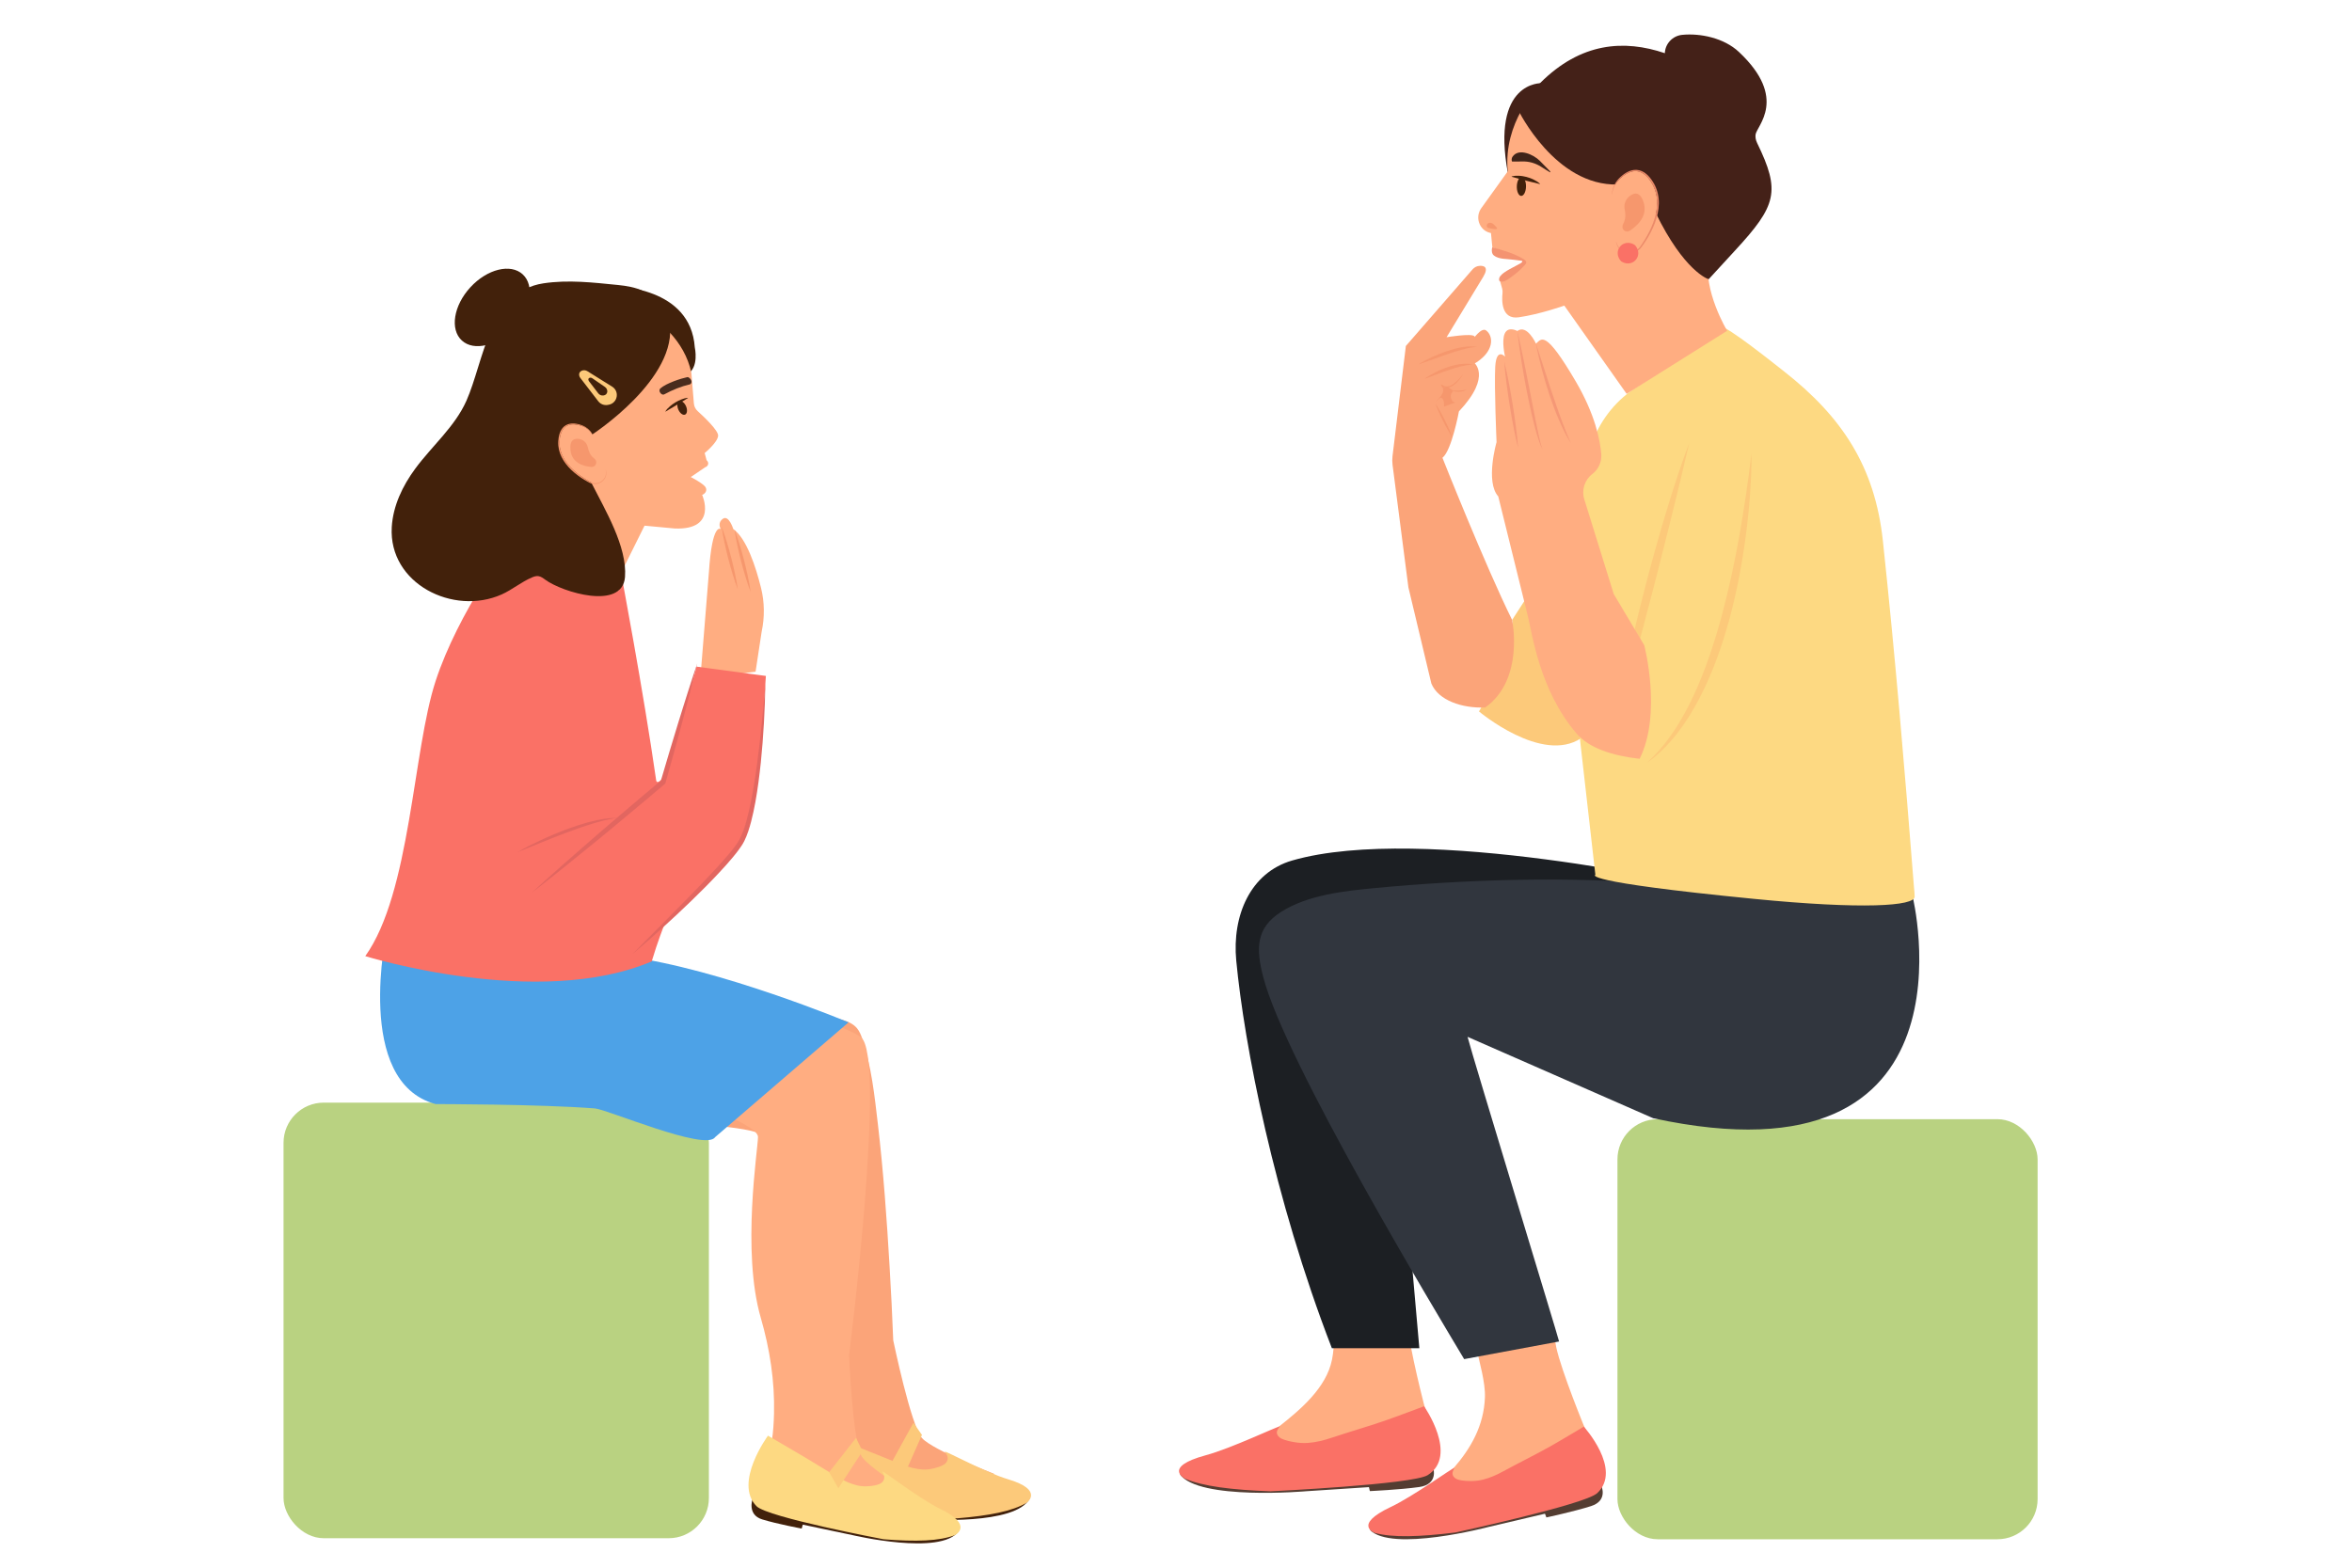 <?xml version="1.0" encoding="UTF-8"?>
<svg id="Layer_1" xmlns="http://www.w3.org/2000/svg" version="1.1" viewBox="0 0 3000 2000">
  <!-- Generator: Adobe Illustrator 29.5.1, SVG Export Plug-In . SVG Version: 2.1.0 Build 141)  -->
  <defs>
    <style>
      .st0 {
        fill: #1c1f23;
      }

      .st1 {
        fill: #ffad81;
      }

      .st2 {
        fill: #402419;
      }

      .st3 {
        fill: #fcc97a;
      }

      .st4 {
        fill: #4da2e7;
      }

      .st5 {
        fill: #f6976d;
      }

      .st6 {
        fill: #e26660;
      }

      .st7 {
        fill: #eb8a69;
      }

      .st8 {
        fill: #442118;
      }

      .st9 {
        fill: #4a2c1d;
      }

      .st10 {
        fill: #fba479;
      }

      .st11 {
        fill: #b9d281;
      }

      .st12 {
        fill: #42210b;
      }

      .st13 {
        fill: #543d32;
      }

      .st14 {
        fill: #f49371;
      }

      .st15 {
        fill: #fdd982;
      }

      .st16 {
        fill: #f59876;
      }

      .st17 {
        fill: #31363e;
      }

      .st18 {
        fill: #fa7166;
      }
    </style>
  </defs>
  <rect class="st11" x="361.66" y="1406.69" width="542.53" height="555.71" rx="51.28" ry="51.28"/>
  <g>
    <g>
      <path class="st1" d="M963.74,856.9l7.72-50.77c4-18.62,3.77-37.87-.75-56.1-6.6-26.61-18.37-63.03-35.37-75.06,0,0-5.69-18.4-13.25-13.15-7.56,5.25-2.82,13.14-2.82,13.14,0,0-10.88-9.21-15.06,55.17l-10.95,135.73,70.48-8.96Z"/>
      <path class="st5" d="M957.45,755.3c-.92-6.87-2.23-13.65-3.66-20.39-.68-3.38-1.5-6.72-2.26-10.08l-2.47-10.03-2.68-9.97c-.97-3.31-1.86-6.63-2.9-9.92-2-6.59-4.13-13.15-6.65-19.62.92,6.87,2.22,13.65,3.66,20.39.68,3.38,1.51,6.72,2.26,10.08l2.48,10.03,2.68,9.97c.96,3.31,1.86,6.63,2.9,9.92,2,6.59,4.13,13.15,6.64,19.62Z"/>
      <path class="st5" d="M941.03,751.78c-.92-6.87-2.23-13.65-3.66-20.39-.68-3.38-1.5-6.72-2.26-10.08l-2.47-10.03-2.68-9.97c-.97-3.31-1.86-6.63-2.9-9.92-2-6.59-4.13-13.15-6.65-19.62.92,6.87,2.22,13.65,3.66,20.39.68,3.38,1.51,6.72,2.26,10.08l2.48,10.03,2.68,9.97c.96,3.31,1.86,6.63,2.9,9.92,2,6.59,4.13,13.15,6.64,19.62Z"/>
    </g>
    <path class="st10" d="M853.16,1432.76s123.68,2.87,126.51,21.07c2.47,15.93,2.78,147.34,40.7,226.96,17.96,37.71,30.8,77.24,36.44,117.89,3.39,24.45,4.45,46.75-.84,55.53,0,0,132.81,98.8,211.94,26,0,0-77.71-29.9-91.84-45.5-14.13-15.6-36.74-124.79-36.74-124.79-1.15-31.25-2.8-62.49-4.63-93.7-3.56-60.87-7.9-121.77-14.98-182.35-4.22-36.11-8.23-73.51-19.71-108.12-1.65-4.97-3.55-9.98-6.92-13.98-9.58-11.37-28.95-12.85-42.74-15.31-14.72-2.64-29.58-4.5-44.45-6.09-26.12-2.79-52.35-4.65-78.59-5.95-.9-.04-12.98-1.31-13.28-.59,0,0-60.87,148.95-60.87,148.95Z"/>
    <path class="st12" d="M785.83,365.59s95.01.19,100.38,77.54c0,0,5.86,25.68-9.42,34.07l-90.96-111.62Z"/>
    <path class="st1" d="M791.95,731.41l30.15-60.78,38.78,3.62c55.14,2.03,34.71-42.92,34.71-42.92,2.62-.69,7.14-4.71,4.44-9.58-2.71-4.88-18.92-13.15-18.92-13.15l18.38-12.52c2.34-.69,3.84-2.65,3.84-4.82,0-1.41-.62-2.88-2.07-4.15l-2.45-9.14s16.66-13.57,17.18-22.11c.39-6.52-17.6-23.67-26.11-31.38-2.8-2.54-4.52-6.04-4.83-9.81l-3.22-39.27c-17.79-82.04-127.76-105.8-127.76-105.8l-78.28,248.28,7.92,38.28c6.06,20.88-13.26,44.69-31.99,55.74-.34.19-.51.3-.51.3.53.42,1.05.84,1.58,1.24,99.19,83.17,131.13,54.06,136.52,40.4,2-5.08,2.64-13.2,2.64-22.44Z"/>
    <path class="st9" d="M876.66,481.13c-7.76,1.59-26.63,7.63-34.37,14.4-1.49,1.31-1.52,3.85-.06,5.62l.59.72c1.12,1.36,2.82,1.9,4.24,1.35,10.7-5.84,21.67-10.29,32.99-12.9,1.72-.67,2.49-2.75,1.76-4.77h0c-.73-2.01-3.32-4.8-5.16-4.43Z"/>
    <path class="st12" d="M865.22,522.53c2.03,4.71,5.88,7.57,8.6,6.4,2.71-1.17,3.26-5.94,1.23-10.65-2.03-4.71-5.88-7.57-8.6-6.4-2.71,1.17-3.27,5.94-1.23,10.65Z"/>
    <path class="st12" d="M877.24,507.49c-3.05.31-5.79,1.16-8.4,2.2-1.34.47-2.56,1.13-3.84,1.7-1.24.63-2.43,1.34-3.65,2-1.16.76-2.34,1.5-3.48,2.3-1.1.87-2.26,1.64-3.29,2.61-2.14,1.83-4.16,3.86-5.85,6.42l-.05.07c-.05.08-.03.19.05.25.06.04.13.04.19,0l14.35-8.46,14.16-8.78c.08-.05.11-.16.06-.24-.04-.06-.1-.09-.17-.08h-.08Z"/>
    <g>
      <g>
        <path class="st12" d="M1047.39,1913.63s-3.76,20.7,16.35,23.45c20.11,2.75,51.62,3.41,51.62,3.41l.58-5.16,65.08,2.96s115.09,8.14,132.4-26.73l-70.1,22.06-126.17-7.76s-35.84-.51-69.76-12.23Z"/>
        <path class="st3" d="M1053.79,1830.45s-34.03,66.54.15,91.2c16.35,11.79,166.67,15.42,166.67,15.42,41.43-3.43,70.7-9.18,88.91-19.88,0,0,23.01-16.14-24.03-30.11-27.91-8.29-77.52-35.4-80.6-35.25.42-.02,2.46,3.57,2.78,4.17,1.18,2.17,1.63,4.48.78,6.98-.84,2.46-2.64,4.33-4.64,5.56-3.9,2.39-8.85,3.78-13.14,4.84-4.57,1.13-9.25,1.6-13.92,1.33-8.49-.48-16.83-2.84-24.92-5.85-17.89-6.66-35.55-14.31-53.37-21.19-13.87-5.35-27.74-10.7-41.6-16.05-1.02-.39-2.04-.79-3.06-1.18Z"/>
      </g>
      <polygon class="st3" points="1165.1 1815.14 1138.31 1863.78 1153.16 1882.21 1175.97 1830.6 1165.1 1815.14"/>
    </g>
    <g>
      <path class="st1" d="M852.53,1395.28s114.45,36.8,114.3,55.22c-.13,16.12-21.05,145.86,3.51,230.56,11.63,40.12,17.92,81.2,16.92,122.23-.6,24.68-3.15,46.86-9.8,54.66,0,0,115.12,118.95,204.96,59.88,0,0-71.86-42.06-83.29-59.73-11.42-17.68-16.1-129.09-16.1-129.09,0,0,48.2-382.01,14.88-405.91-33.31-23.89-168.41-50.99-168.41-50.99l-76.98,123.17Z"/>
      <g>
        <g>
          <path class="st12" d="M959.83,1912.61s-7.06,19.82,12.34,25.78c19.4,5.96,50.39,11.7,50.39,11.7l1.41-5,63.75,13.43s112.27,26.62,134.98-4.99l-72.74,10.45-123.26-28.04s-35.29-6.29-66.87-23.33Z"/>
          <path class="st15" d="M979.58,1831.56s-44.33,60.17-14.58,90.03c14.23,14.28,161.99,42.14,161.99,42.14,41.44,3.31,71.25,2.36,90.96-5.26,0,0,25.32-12.21-18.85-33.6-26.21-12.69-70.79-47.46-73.85-47.8.42.05,1.85,3.92,2.07,4.57.82,2.33.88,4.69-.36,7.01-1.22,2.29-3.3,3.85-5.48,4.74-4.23,1.73-9.34,2.3-13.75,2.66-4.7.38-9.39.08-13.96-.93-8.3-1.85-16.15-5.52-23.65-9.8-16.58-9.46-32.77-19.87-49.25-29.53-12.82-7.52-25.65-15.04-38.47-22.55-.94-.55-1.88-1.11-2.83-1.66Z"/>
        </g>
        <polygon class="st3" points="1091.9 1834.41 1057.61 1878.09 1069.29 1898.68 1100.13 1851.43 1091.9 1834.41"/>
      </g>
    </g>
    <path class="st4" d="M493.38,1187.62s-42.58,192.94,62.3,220.93c0,0,132,0,203.26,5.55,15.3,1.19,141.22,55.04,153.13,36.69l170.28-146.52s-164.69-68.68-282.96-83.95l-306-32.7Z"/>
    <path class="st18" d="M888.44,850.45c-3.96,18.48-24.24,79.03-29.04,102.96-7.8,38.93-21.43,49.28-22.44,42.24-16.41-114.85-45.01-265.56-45.01-265.56l-2.64,23.76c-22.75-6.78-69.85-13.84-138.6-60.72,0,0-65.87,86.65-95.04,175.56-29.16,88.91-31.93,270.29-89.76,351.11,0,0,220.43,68.64,365.63,6.6l-.05-.6c6.78-22.91,16.02-46.67,16.02-46.67l71.28-71.28,22.44-25.08,17.16-51.48,13.2-85.8,5.28-83.16-88.44-11.88Z"/>
    <g>
      <path class="st6" d="M806.71,1217.14c23.66-24.13,47.62-47.89,71.17-72.01,5.91-6.01,11.78-12.06,17.58-18.15,5.82-6.08,11.64-12.16,17.32-18.35,5.69-6.18,11.27-12.46,16.68-18.82,2.69-3.19,5.33-6.42,7.79-9.73,1.23-1.65,2.42-3.32,3.54-5.01,1.11-1.69,2.08-3.37,3-5.16,3.57-7.22,6.18-15.16,8.42-23.17,2.24-8.03,4.06-16.21,5.7-24.43,3.26-16.46,5.85-33.1,8.02-49.8,4.43-33.4,7.61-67.01,10.29-100.67-.2,16.89-.84,33.77-1.82,50.64-.93,16.87-2.3,33.72-3.98,50.56-1.81,16.82-3.9,33.63-6.94,50.34-1.54,8.35-3.27,16.68-5.44,24.95-2.21,8.25-4.68,16.51-8.58,24.44-.99,1.97-2.12,3.96-3.31,5.8-1.2,1.84-2.45,3.62-3.72,5.36-2.56,3.48-5.24,6.81-7.96,10.09-5.43,6.57-11.16,12.84-16.94,19.04-5.79,6.19-11.64,12.3-17.6,18.31-5.97,5.99-11.99,11.93-18.05,17.82-12.16,11.75-24.48,23.3-37.02,34.64-12.52,11.34-25.19,22.52-38.17,33.34Z"/>
      <path class="st6" d="M678.48,1138.7c13.41-12.38,27.03-24.5,40.68-36.6,13.65-12.09,27.41-24.05,41.17-36.01,13.84-11.86,27.61-23.82,41.55-35.56l20.86-17.69,20.97-17.55-1.02,1.57c3.65-12.63,7.42-25.23,11.19-37.82,3.73-12.61,7.62-25.17,11.46-37.74,1.9-6.29,3.9-12.56,5.86-18.83l5.94-18.81c3.99-12.53,8.06-25.04,12.28-37.51-3.06,12.8-6.26,25.56-9.54,38.3l-4.97,19.09c-1.68,6.36-3.32,12.73-5.05,19.07-3.43,12.69-6.82,25.4-10.36,38.06-3.5,12.67-7,25.35-10.63,37.98l-.27.93-.75.64-20.86,17.69-20.97,17.55c-13.94,11.74-28.06,23.29-42.1,34.92-14.13,11.53-28.24,23.06-42.48,34.47-14.23,11.4-28.5,22.77-42.97,33.88Z"/>
      <path class="st6" d="M660.14,1087.17c9.76-5.7,19.85-10.78,30.08-15.56,5.1-2.42,10.3-4.64,15.48-6.88,2.59-1.12,5.24-2.13,7.85-3.2,2.61-1.07,5.25-2.08,7.9-3.08,5.29-2,10.65-3.82,16.01-5.62,2.7-.86,5.42-1.64,8.13-2.46,1.36-.39,2.7-.84,4.08-1.19l4.13-1.03c5.47-1.48,11.06-2.51,16.64-3.47,2.82-.34,5.63-.71,8.44-1.01,2.84-.1,5.68-.17,8.49-.21-2.8.46-5.58.9-8.34,1.3l-8.22,1.83c-2.73.62-5.42,1.45-8.12,2.16-2.71.68-5.38,1.56-8.06,2.38-10.7,3.32-21.3,7.02-31.79,11.02-10.52,3.91-20.97,8.07-31.4,12.28l-31.31,12.73Z"/>
    </g>
    <path class="st12" d="M853.99,410.65l-9.3-3.16c-.11-4.81-.86-9.28-2.38-13.3-8.66-22.87-32.45-28.48-54.02-30.61-31.8-3.15-63.34-6.92-95.23-2.11-69.35,10.46-75.78,99.55-98.15,149.83-14.74,33.13-43.72,57.41-65.26,86.59-16.15,21.88-28.39,47.5-29.96,74.65-4.16,71.92,78.34,113.42,140.22,85.8,13.41-5.99,24.86-15.8,38.36-21.58,2.62-1.12,5.44-2.11,8.28-1.77,3.45.41,6.35,2.68,9.16,4.74,21.66,15.82,98.18,39.3,101.49-3.58,2.99-38.74-25.79-86.35-42.33-119.17l.13-62.43s111.02-71.76,99-143.88Z"/>
    <g>
      <path class="st1" d="M757.95,558.97c-2.75-7.57-8.84-13.47-16.53-15.88-11.2-3.51-25.92-3.65-27.71,18.77-2.12,26.6,24.21,44.9,38.9,52.98,10.43,5.73,22.99-3.62,20.07-15.16-.08-.3-.16-.61-.25-.92l-14.49-39.8Z"/>
      <path class="st5" d="M755.52,553.83c-.83-1.45-1.81-2.83-2.91-4.11-1.11-1.27-2.36-2.43-3.71-3.47-1.35-1.04-2.81-1.94-4.34-2.7-1.53-.76-3.16-1.35-4.78-1.84-3.25-.97-6.68-1.58-10.19-1.42-1.75.08-3.53.39-5.22,1-1.7.6-3.31,1.51-4.72,2.67-1.41,1.16-2.59,2.57-3.54,4.1-.95,1.53-1.65,3.17-2.22,4.83-1.11,3.35-1.64,6.76-1.84,10.21-.39,6.94,1.24,13.96,4.32,20.13,3.12,6.17,7.47,11.58,12.36,16.29,2.46,2.35,5.07,4.52,7.76,6.57,2.69,2.05,5.49,3.94,8.36,5.7,1.43.89,2.89,1.73,4.36,2.56.74.41,1.47.82,2.22,1.21l.56.3.61.29c.4.2.82.37,1.24.52,3.37,1.28,7.21,1.21,10.48-.13,1.65-.65,3.14-1.63,4.44-2.79,1.29-1.18,2.37-2.58,3.16-4.12.77-1.55,1.29-3.22,1.42-4.93.12-1.71-.08-3.41-.56-5.02l-.18.05c.4,1.61.51,3.28.32,4.92-.18,1.65-.74,3.23-1.53,4.68-.81,1.44-1.88,2.73-3.14,3.81-1.27,1.05-2.7,1.93-4.26,2.48-3.09,1.16-6.62,1.13-9.68-.11-.38-.15-.76-.31-1.13-.51-.37-.18-.74-.38-1.1-.59-.73-.4-1.45-.82-2.17-1.24-1.43-.85-2.86-1.7-4.26-2.61-5.6-3.59-10.92-7.65-15.69-12.29-4.74-4.64-8.95-9.91-11.92-15.86-2.99-5.92-4.55-12.59-4.24-19.22.15-3.31.62-6.63,1.64-9.79.51-1.57,1.16-3.11,2.01-4.53.85-1.42,1.9-2.72,3.15-3.79,1.25-1.08,2.69-1.92,4.24-2.5,1.54-.59,3.18-.91,4.83-1.03,3.31-.24,6.64.26,9.84,1.12,1.61.43,3.19.93,4.7,1.62,1.51.68,2.96,1.5,4.31,2.47,2.7,1.93,5.03,4.38,6.82,7.17l.16-.1Z"/>
      <path class="st5" d="M749.73,570.55c-1.12-5.4-5.4-9.62-10.84-10.54-6.2-1.05-12.7.88-11.19,14.52,1.8,16.19,16.46,20.3,26.51,21.19,5.42.48,8.51-6.12,4.64-9.95-.62-.61-1.31-1.23-2.09-1.86-4.14-3.32-6.1-8.91-7.02-13.37Z"/>
    </g>
    <ellipse class="st12" cx="627.9" cy="392.2" rx="57.34" ry="37.95" transform="translate(-85.91 588.55) rotate(-47.37)"/>
    <path class="st3" d="M780.91,493.34l-31.67-19.77c-2.28-1.42-5.2-1.69-7.57-.46-1.92,1.02-3.52,2.87-2.8,6.26.23,1.07.74,2.04,1.41,2.89l22.85,29.7c2.87,3.71,7.59,5.5,12.2,4.6l1.32-.26c5.15-.99,9.1-5.1,9.92-10.28l.03-.25c.77-4.9-1.47-9.8-5.68-12.43ZM774.59,499.86v.12c-.33,2.46-2.24,4.25-4.78,4.5l-.65.05c-2.27.22-4.63-.85-6.1-2.78l-11.77-15.35c-.33-.45-.6-.94-.73-1.46-.41-1.67.35-2.49,1.29-2.89,1.16-.49,2.6-.22,3.75.57l15.98,10.99c2.12,1.46,3.31,3.9,3.01,6.25Z"/>
  </g>
  <g>
    <rect class="st11" x="2063.08" y="1427.81" width="535.91" height="535.91" rx="51.28" ry="51.28"/>
    <g>
      <path class="st13" d="M2042.57,1895.64s8.73,18.8-13.16,25.79c-21.89,6.98-57,14.46-57,14.46l-1.78-4.77-72.15,16.96s-124.33,32.75-151.31,3.47l80.6,5.67,139.44-34.81s39.98-8.28,75.37-26.77Z"/>
      <g>
        <path class="st1" d="M1983.85,1709.49c-.84,16.91,30.98,96.21,35.5,107.33,2.94,7.25,6.65,14.17,11.08,21.01-44.8,22.28-90,48.56-138.06,63.49-13.08,4.07-70.39,8.19-42.05-24.02.98-1.11,1.96-2.23,2.94-3.35,23.03-26.28,39.41-55.1,40.79-91.22.73-19.02-7.16-45.47-11.16-64.16-12.99-60.77,104.83-86.76,100.96-9.08Z"/>
        <path class="st1" d="M1896.87,1734.14c-.06.02-.1.04-.1.04.03,0,.06-.02.1-.04Z"/>
      </g>
      <path class="st18" d="M2020.15,1820.01s49.58,54.65,17.09,84.92c-15.54,14.48-180.89,50.16-180.89,50.16-46.52,5.72-80.11,6.66-102.54.62,0,0-28.9-10.06,20.09-33.16,29.07-13.71,78.08-49.58,81.52-50.1-.47.07-1.95,3.85-2.18,4.48-.84,2.27-.84,4.52.64,6.66,1.45,2.11,3.84,3.46,6.32,4.18,4.82,1.39,10.59,1.61,15.56,1.68,5.3.07,10.57-.5,15.68-1.75,9.28-2.27,17.99-6.26,26.29-10.8,18.35-10.04,40.85-21.13,59.08-31.35,14.18-7.95,42.31-24.94,43.35-25.52Z"/>
    </g>
    <g>
      <path class="st13" d="M1828.3,1873.43s6.32,20.25-18.09,23.67c-24.41,3.42-62.96,5.18-62.96,5.18l-1.14-5.06-79.48,5.21s-137.69,12.08-161.77-21.65l85.06,19.26,153.93-12.1s43.87-1.77,84.46-14.51Z"/>
      <g>
        <path class="st1" d="M1795.28,1677.46c-3.57,16.8,17.74,101.39,20.79,113.26,1.98,7.74,4.84,15.27,8.47,22.85-51.22,14.99-103.49,33.94-157,41.05-14.57,1.94-76.22-3.28-40.96-30.91,1.22-.95,2.44-1.91,3.66-2.88,28.68-22.56,61.55-50.31,68.74-86.25,3.79-18.93,2.52-38.54,1.23-57.91-4.2-62.97,111.49-76.36,95.07.79Z"/>
        <path class="st1" d="M1698.79,1687.95c-.07.02-.11.03-.11.03.04,0,.07-.01.11-.03Z"/>
      </g>
      <path class="st18" d="M1816.42,1794.04s44.12,62.81,4.74,87.82c-18.83,11.96-200.48,20.7-200.48,20.7-50.42-1.87-86.32-6.4-109.24-16.11,0,0-29.17-14.79,26.64-29.93,33.11-8.98,90.95-36.9,94.7-36.86-.52,0-2.68,3.54-3.03,4.13-1.26,2.14-1.61,4.39-.38,6.77,1.21,2.35,3.54,4.1,6.07,5.21,4.91,2.17,11.02,3.34,16.3,4.22,5.63.93,11.33,1.22,16.96.8,10.23-.76,20.13-3.33,29.69-6.52,21.12-7.06,46.82-14.49,67.84-21.75,16.35-5.65,48.98-18.07,50.18-18.48Z"/>
    </g>
    <path class="st0" d="M2169.06,1130.93s-354.1-81.19-520.82-33.15c-53.48,15.41-76.84,70.43-71.41,127.59,10.17,107.11,47.84,302.82,121.97,494.59h111.58l-42.8-486.61,401.49-102.43Z"/>
    <path class="st17" d="M2439.38,1142.78s93.28,375.64-330.71,283.82l-236.79-103.84c6.37,25.08,117.01,387.45,116.75,388.67l-121.08,22.49c-36.34-60.82-227.77-378.49-256.18-487.06-9.49-36.27-9.88-63.14,23.2-83.84,34.06-21.32,79.26-26.27,118.41-29.99,117.82-11.19,251.98-15.54,369.38-4.61l317.02,14.36Z"/>
    <path class="st3" d="M2004.93,673.24l11.85,268.48c-50.21,33.47-130.4-34.17-130.4-34.17,2.86-1.56,48.9-103.47,42.36-116.68l76.19-117.63Z"/>
    <path class="st15" d="M2195.31,417.31c4.87-3.72,72.45,50.38,80.15,56.42,74.07,58.06,116.03,121.54,126.18,216.32,15.71,146.67,28.07,294.28,39.62,441.46.32,4.12.91,8.3.91,12.44,0,12.02-65.86,16.48-205.02,2.79-225.37-22.16-202.23-30.68-202.23-30.68l-39.43-346.83c-2.4-66.54,8.4-132.88,31.81-195.21,1.44-3.84,2.94-7.79,4.5-11.85,10.94-28.47,30.78-52.7,56.64-68.86,23.12-14.45,57.88-38.11,106.87-75.99Z"/>
    <path class="st10" d="M1878.71,432.98s10.69-15.81,16.74-11.49c9.76,6.97,11.52,27.76-16.74,43.54v-32.05Z"/>
    <path class="st10" d="M1894.37,902.6c-29.43,1.17-59.78-9.01-68.66-30.61l-29.29-122.73-20.22-156.37c-.46-3.6-.47-7.22-.04-10.82l17.04-140.68,85.04-97.72c2.28-2.62,5.49-4.3,8.95-4.51,5.64-.34,12.24,1.43,4.6,14.16-11.84,19.72-46.67,76.9-46.67,76.9,0,0,31.55-5.26,35.5-1.31,3.93,3.95,5.26,13.14,3.93,14.46-1.31,1.31,9.21,13.14-5.26,18.4,0,0,24.98,17.09-18.4,63.1,0,0-9.21,49.96-21.03,59.16,0,0,54.46,137.28,88.87,206.86,0,0,16.08,76.09-34.37,111.73Z"/>
    <path class="st5" d="M1808.97,465.04c5.58-3.57,11.45-6.62,17.44-9.41,5.98-2.8,12.13-5.26,18.38-7.43,6.28-2.11,12.67-3.96,19.23-5.12,3.28-.59,6.6-1,9.93-1.16,3.33-.11,6.72,0,9.95.77-6.61.19-12.93,1.74-19.21,3.39-3.13.88-6.26,1.76-9.35,2.78-3.11.96-6.2,1.98-9.28,3.06-3.1,1.01-6.17,2.13-9.25,3.23l-9.24,3.31c-6.16,2.24-12.33,4.47-18.61,6.57Z"/>
    <path class="st5" d="M1816.86,483.44c4.4-3.3,9.17-6.04,14.05-8.51,2.43-1.28,4.95-2.35,7.46-3.47,2.54-1.04,5.1-2.03,7.7-2.93,5.21-1.76,10.56-3.2,16.07-3.93,5.47-.73,11.14-.92,16.5.44-5.49.28-10.73,1.33-15.92,2.58-5.2,1.24-10.29,2.94-15.38,4.63-5.1,1.67-10.13,3.6-15.2,5.48-5.06,1.92-10.12,3.85-15.29,5.71Z"/>
    <g>
      <path class="st5" d="M1830.8,514.65c2.28,3.39,4.34,6.88,6.3,10.39,1.01,1.75,1.93,3.53,2.89,5.3l2.76,5.35,2.63,5.4c.83,1.82,1.71,3.62,2.5,5.46,1.62,3.66,3.16,7.34,4.47,11.13-2.29-3.39-4.34-6.88-6.31-10.39-1.01-1.75-1.93-3.53-2.89-5.3l-2.76-5.36-2.63-5.41c-.83-1.82-1.71-3.62-2.5-5.46-1.62-3.66-3.16-7.34-4.47-11.13Z"/>
      <path class="st5" d="M1866.4,476.87c-.66,1.26-1.41,2.47-2.2,3.67-.8,1.19-1.62,2.38-2.53,3.51-1.8,2.27-3.82,4.44-6.19,6.33-2.37,1.84-5.14,3.54-8.48,4.04-1.65.25-3.41.12-5-.4-1.6-.52-2.99-1.39-4.18-2.38l1.11-1.12c.54.43.92.85,1.3,1.31.37.46.71.95.98,1.46.56,1.02.9,2.13,1.04,3.25.3,2.26-.4,4.5-1.48,6.43-1.1,1.95-2.6,3.65-4.28,5.16-1.68,1.51-3.5,2.88-5.43,4.09,1.72-1.44,3.41-2.91,4.88-4.53.74-.8,1.43-1.64,2.07-2.5.61-.87,1.19-1.76,1.64-2.7.92-1.85,1.39-3.87,1.08-5.8-.16-.96-.47-1.9-.98-2.76-.48-.85-1.17-1.69-1.9-2.28l1.11-1.12c2.13,1.79,4.94,2.82,7.78,2.39,2.83-.4,5.48-1.83,7.8-3.54,2.35-1.71,4.43-3.73,6.4-5.84,1.97-2.11,3.77-4.36,5.47-6.68Z"/>
      <path class="st5" d="M1851.9,498.23l4.75.1c1.56.03,3.1.01,4.64-.04,1.54-.06,3.06-.18,4.58-.37,1.52-.21,3.01-.53,4.59-.9-1.23.93-2.72,1.62-4.28,2.07-1.56.42-3.19.68-4.82.74-1.63.05-3.25-.06-4.84-.31-1.59-.26-3.16-.64-4.61-1.29Z"/>
      <path class="st5" d="M1840.79,501.33v-7.17h6.44l6.44,4.3-2.35,3.45c-1.69,2.47-1.07,11.34,5.2,11.48l-14.68,5.36s1.26-11.53-5.17-11.53l4.12-5.89Z"/>
    </g>
    <path class="st8" d="M1966.33,106.1s-65-2.92-42.94,115.13l42.94-115.13Z"/>
    <path class="st1" d="M2203,422l-128.19,80.47-79.51-112.58s-30.64,10.9-57.99,14.89c-22.65,3.3-21.8-21.98-20.85-30.75.22-2.05.06-4.12-.5-6.1l-2.59-9.11-.53-1.85s35.14-21.64,29.31-25.06c-12.33-7.24-38.62-16.29-38.62-16.29l-1.78-18.32c-.49-.09-.96-.21-1.43-.32-13.64-3.51-19.17-19.98-10.93-31.42l33.77-46.95c-6.11-62.8,38.47-106.77,38.47-106.77,134.05-88.33,226.42,5.7,226.42,5.7,84.98,113.23-8.41,212.15-8.41,212.15-7.95,40.39,23.38,92.31,23.38,92.31Z"/>
    <path class="st2" d="M1976.91,219.72c.08.04.15.09.23.13.6-.2.25-1.11-.2-1.56-4.29-4.36-8.58-8.72-12.86-13.09-7.49-7.62-26.87-17.09-34.88-5.2-1.18,1.76-1.42,4.23-.61,6.04,0,0,6.24.21,12.72-.04,8.58-.33,16.87,1.99,24.27,6.66,3.76,2.38,7.49,4.81,11.34,7.06Z"/>
    <g>
      <path class="st12" d="M1946.43,238.49c-.26,6.62-3.1,11.74-6.33,11.43-3.23-.31-5.63-5.93-5.37-12.55.26-6.62,3.1-11.74,6.33-11.43,3.23.31,5.63,5.93,5.37,12.55Z"/>
      <path class="st12" d="M1928.33,225.05c3.25-.89,6.37-.98,9.45-.8,1.55.02,3.06.32,4.58.49,1.51.25,3.01.63,4.51.94,1.48.45,2.97.87,4.45,1.37,1.46.61,2.94,1.07,4.37,1.83,2.89,1.36,5.74,3,8.47,5.45l.07.07c.09.08.11.22.04.32-.04.07-.12.1-.19.08l-17.95-4.4-17.88-4.87c-.11-.03-.17-.15-.15-.28.01-.09.07-.15.14-.17l.09-.02Z"/>
    </g>
    <path class="st8" d="M2239.24,171.72v-.02c1.2-10.83,42.03-46.07-21.29-105.48-19.12-17.94-49.44-24.04-72.34-21.76-12.41,1.24-21.65,11.51-22.09,23.38-51.63-17.46-106.99-14.16-159.3,38.33-.02,0-.03.04-.06.05-6.82,6.86-20.79,25.87-27.48,34.47,0,0,47.12,96.98,126.76,94.64,20.58-.6,41.55,22.06,48.43,36.23,36.06,74.27,67.21,85.03,67.67,84.55,0,0,20.06-21.94,33.42-36.4,53.32-57.7,58.26-75.68,28.32-137.2-1.94-3.99-2.42-7.54-2.05-10.79Z"/>
    <g>
      <g>
        <path class="st1" d="M2056.02,254.82c-.99-10,2.67-19.93,10.01-26.79,10.71-10,27.19-18.11,41.32,6.15,16.75,28.78-2.97,63.6-15.14,80.63-8.64,12.09-27.82,8.35-30.77-6.21-.08-.38-.15-.77-.21-1.17l-5.2-52.61Z"/>
        <path class="st7" d="M2055.97,247.72c.15-2.08.5-4.16,1.05-6.2.57-2.03,1.34-4.01,2.3-5.9.95-1.9,2.11-3.7,3.43-5.38,1.31-1.69,2.83-3.22,4.38-4.65,3.14-2.85,6.66-5.38,10.7-7.1,2.01-.86,4.18-1.47,6.42-1.7,2.24-.24,4.54-.09,6.75.46,2.21.55,4.3,1.5,6.19,2.7,1.89,1.21,3.57,2.67,5.11,4.23,3.06,3.16,5.49,6.73,7.59,10.5,4.19,7.6,6.14,16.38,6.01,24.99-.18,8.63-2.15,17.06-5.11,25-1.5,3.97-3.26,7.82-5.18,11.58-1.92,3.76-4.04,7.4-6.33,10.93-1.13,1.77-2.32,3.51-3.52,5.23-.61.86-1.22,1.71-1.84,2.56l-.47.63-.52.65c-.34.44-.73.86-1.12,1.26-3.1,3.26-7.46,5.25-11.87,5.52-2.2.16-4.41-.14-6.5-.75-2.09-.63-4.06-1.62-5.78-2.93-1.7-1.33-3.19-2.93-4.26-4.78-1.06-1.85-1.75-3.89-2.08-5.95l.23-.05c.42,2.02,1.2,3.97,2.3,5.71,1.1,1.75,2.58,3.24,4.25,4.44,1.69,1.19,3.59,2.06,5.58,2.59,2,.5,4.08.71,6.14.49,4.11-.37,8.06-2.3,10.83-5.36.35-.38.69-.76.99-1.18.32-.4.62-.82.92-1.25.6-.85,1.18-1.71,1.77-2.56,1.15-1.73,2.3-3.46,3.38-5.23,4.36-7.07,8.16-14.5,11.01-22.3,2.83-7.79,4.71-15.99,4.84-24.28.16-8.28-1.68-16.62-5.62-23.91-1.96-3.64-4.28-7.12-7.13-10.13-1.43-1.49-2.99-2.87-4.71-4.01-1.72-1.14-3.6-2.03-5.59-2.57-1.99-.54-4.07-.71-6.12-.53-2.06.17-4.07.7-5.99,1.46-3.85,1.52-7.33,3.88-10.47,6.58-1.58,1.35-3.08,2.78-4.42,4.36-1.33,1.58-2.52,3.29-3.52,5.11-2,3.63-3.29,7.64-3.79,11.75l-.23-.03Z"/>
      </g>
      <path class="st5" d="M2072.29,266.71c-1.3-5.95,1.19-12.53,6.29-16.49,5.82-4.52,13.3-6.27,17.9,8.07,5.47,17.03-7.59,29.34-17.39,35.88-5.29,3.53-11.4-1.27-9.2-7.23.35-.95.78-1.96,1.29-3.01,2.72-5.63,2.18-12.28,1.11-17.21Z"/>
    </g>
    <path class="st18" d="M2086.29,313.76c9.7,12.47-3.22,27.92-17.35,20.34-.73-.39-1.37-.92-1.9-1.56-10.16-12.4,2.5-28.06,16.61-20.95,1.03.52,1.93,1.26,2.64,2.17Z"/>
    <path class="st5" d="M1897.61,285.26c2.1-1.51,5.11-1.9,8.92,2.31.68.76,1.38,1.49,2.1,2.2,1.53,1.53,3.1,4.32-10.53.95-2-.49-2.32-4.14-.48-5.46Z"/>
    <path class="st3" d="M2056.48,939.43c5.37-31.9,11.94-63.53,18.97-95.05,7.05-31.51,14.55-62.93,22.66-94.18,8.12-31.25,16.63-62.41,25.98-93.34,9.3-30.94,19.17-61.73,30.6-92-7.22,31.53-14.86,62.87-22.66,94.17-7.72,31.32-15.61,62.59-23.71,93.81-8.09,31.22-16.37,62.4-24.91,93.52-8.53,31.12-17.32,62.19-26.94,93.07Z"/>
    <path class="st14" d="M1926.09,354.52c-3.86,2.82-9.11,6.16-12.73,4.32-.49-.23-.98-.57-1.12-1.14-.98-4.13,3.05-7.57,5.97-9.73,4.51-3.33,9.73-5.84,14.66-8.51,1.77-.96,3.56-1.9,5.34-2.86,1.07-.58,2.79-1.52,3.45-2.61.96-1.6-2.83-1.57-3.68-1.67-4.93-.61-9.82-1.3-14.77-1.7-3.46-.28-6.95-.47-10.31-1.31-3.06-.77-7.42-2.36-9.06-5.28-1.28-2.26-1.26-6.08-.45-8.42.22-.49,14.47,4.11,15.57,4.44,8.56,2.59,16.73,5.9,24.42,10.52,1.67,1.01,3.53,2.47,3.35,4.41-.1,1.09-.85,2-1.57,2.82-4.75,5.38-10.11,10.21-15.94,14.4-.84.61-1.91,1.44-3.12,2.31Z"/>
    <path class="st3" d="M2234.01,578.42c.23,17.81-.7,35.6-1.89,53.38-1.34,17.76-3.1,35.51-5.5,53.18-4.74,35.34-11.41,70.5-20.78,105.02-2.38,8.62-4.88,17.21-7.57,25.75-2.75,8.52-5.62,17-8.73,25.41-6.28,16.78-13.31,33.32-21.66,49.22-8.24,15.95-17.75,31.28-28.76,45.47-11.13,14.06-23.76,27.09-38.43,37.24,13.18-11.98,24.47-25.65,34.23-40.28,4.94-7.28,9.44-14.85,13.66-22.55,4.21-7.72,8.26-15.52,11.91-23.52,14.74-31.94,25.87-65.49,35.16-99.51,9.23-34.06,16.63-68.66,22.86-103.51,1.59-8.71,2.98-17.45,4.44-26.19,1.45-8.74,2.78-17.51,4.05-26.28,2.62-17.55,4.92-35.15,7.02-52.82Z"/>
    <path class="st1" d="M2091.34,968.06c-34.36-3.84-64.28-13.53-80.23-32.02-47.38-54.92-57.03-128.57-61.98-148.62l-38.1-154.11c-16.76-18.69-2.16-69.25-2.16-69.25,0,0-3.09-70.29-1.7-95.9,1.39-25.6,12.57-13.14,12.57-13.14,0,0-4.84-20.02-.36-29.65,4.47-9.63,15.97-3.08,15.97-3.08,12.35-9.2,23.82,16.11,23.82,16.11,7.27-6.52,11.85-18.12,50.71,48.19,24.48,41.77,31.04,74.34,32.55,92.72.8,9.83-3.5,19.39-11.34,25.37h0c-9.88,7.53-14,20.44-10.32,32.3l37.57,120.89,38.92,65.29s22.91,87.21-5.91,144.9Z"/>
    <path class="st16" d="M1959.16,438.4c3.57,10.67,7.01,21.35,10.44,32.02l5.18,15.99,2.6,7.99,2.67,7.96c1.72,5.33,3.57,10.61,5.4,15.9l2.76,7.93,2.87,7.89c3.9,10.49,7.93,20.92,12.53,31.19-6.06-9.5-10.94-19.71-15.4-30.05-4.5-10.34-8.29-20.95-11.91-31.6-3.55-10.68-6.78-21.46-9.65-32.33-2.88-10.87-5.5-21.81-7.49-32.89Z"/>
    <path class="st16" d="M1935.34,422.29c2.98,12.55,5.66,25.15,8.25,37.76,2.62,12.61,5.07,25.24,7.58,37.86l7.4,37.87c1.27,6.3,2.52,12.61,3.9,18.88.68,3.14,1.39,6.27,2.19,9.38.37,1.56.82,3.1,1.28,4.64.47,1.53.99,3.05,1.7,4.5-1.77-2.71-2.92-5.79-4.02-8.82-1.12-3.04-2.06-6.13-3.02-9.22-1.84-6.19-3.5-12.43-5.04-18.7-1.59-6.25-2.95-12.56-4.36-18.85-1.36-6.3-2.63-12.62-3.9-18.94-1.2-6.33-2.4-12.66-3.53-19-1.08-6.35-2.22-12.69-3.19-19.06-2.02-12.73-3.85-25.48-5.22-38.31Z"/>
    <path class="st16" d="M1918.63,461.1c2.29,9.09,4.19,18.25,5.96,27.42.92,4.58,1.7,9.19,2.54,13.78l2.33,13.81,2.12,13.85c.63,4.63,1.34,9.24,1.89,13.88,1.19,9.27,2.25,18.56,2.91,27.91-2.29-9.09-4.2-18.24-5.96-27.42-.92-4.58-1.7-9.19-2.54-13.78l-2.32-13.82-2.11-13.85c-.63-4.63-1.33-9.24-1.89-13.88-1.19-9.27-2.25-18.56-2.92-27.91Z"/>
  </g>
</svg>